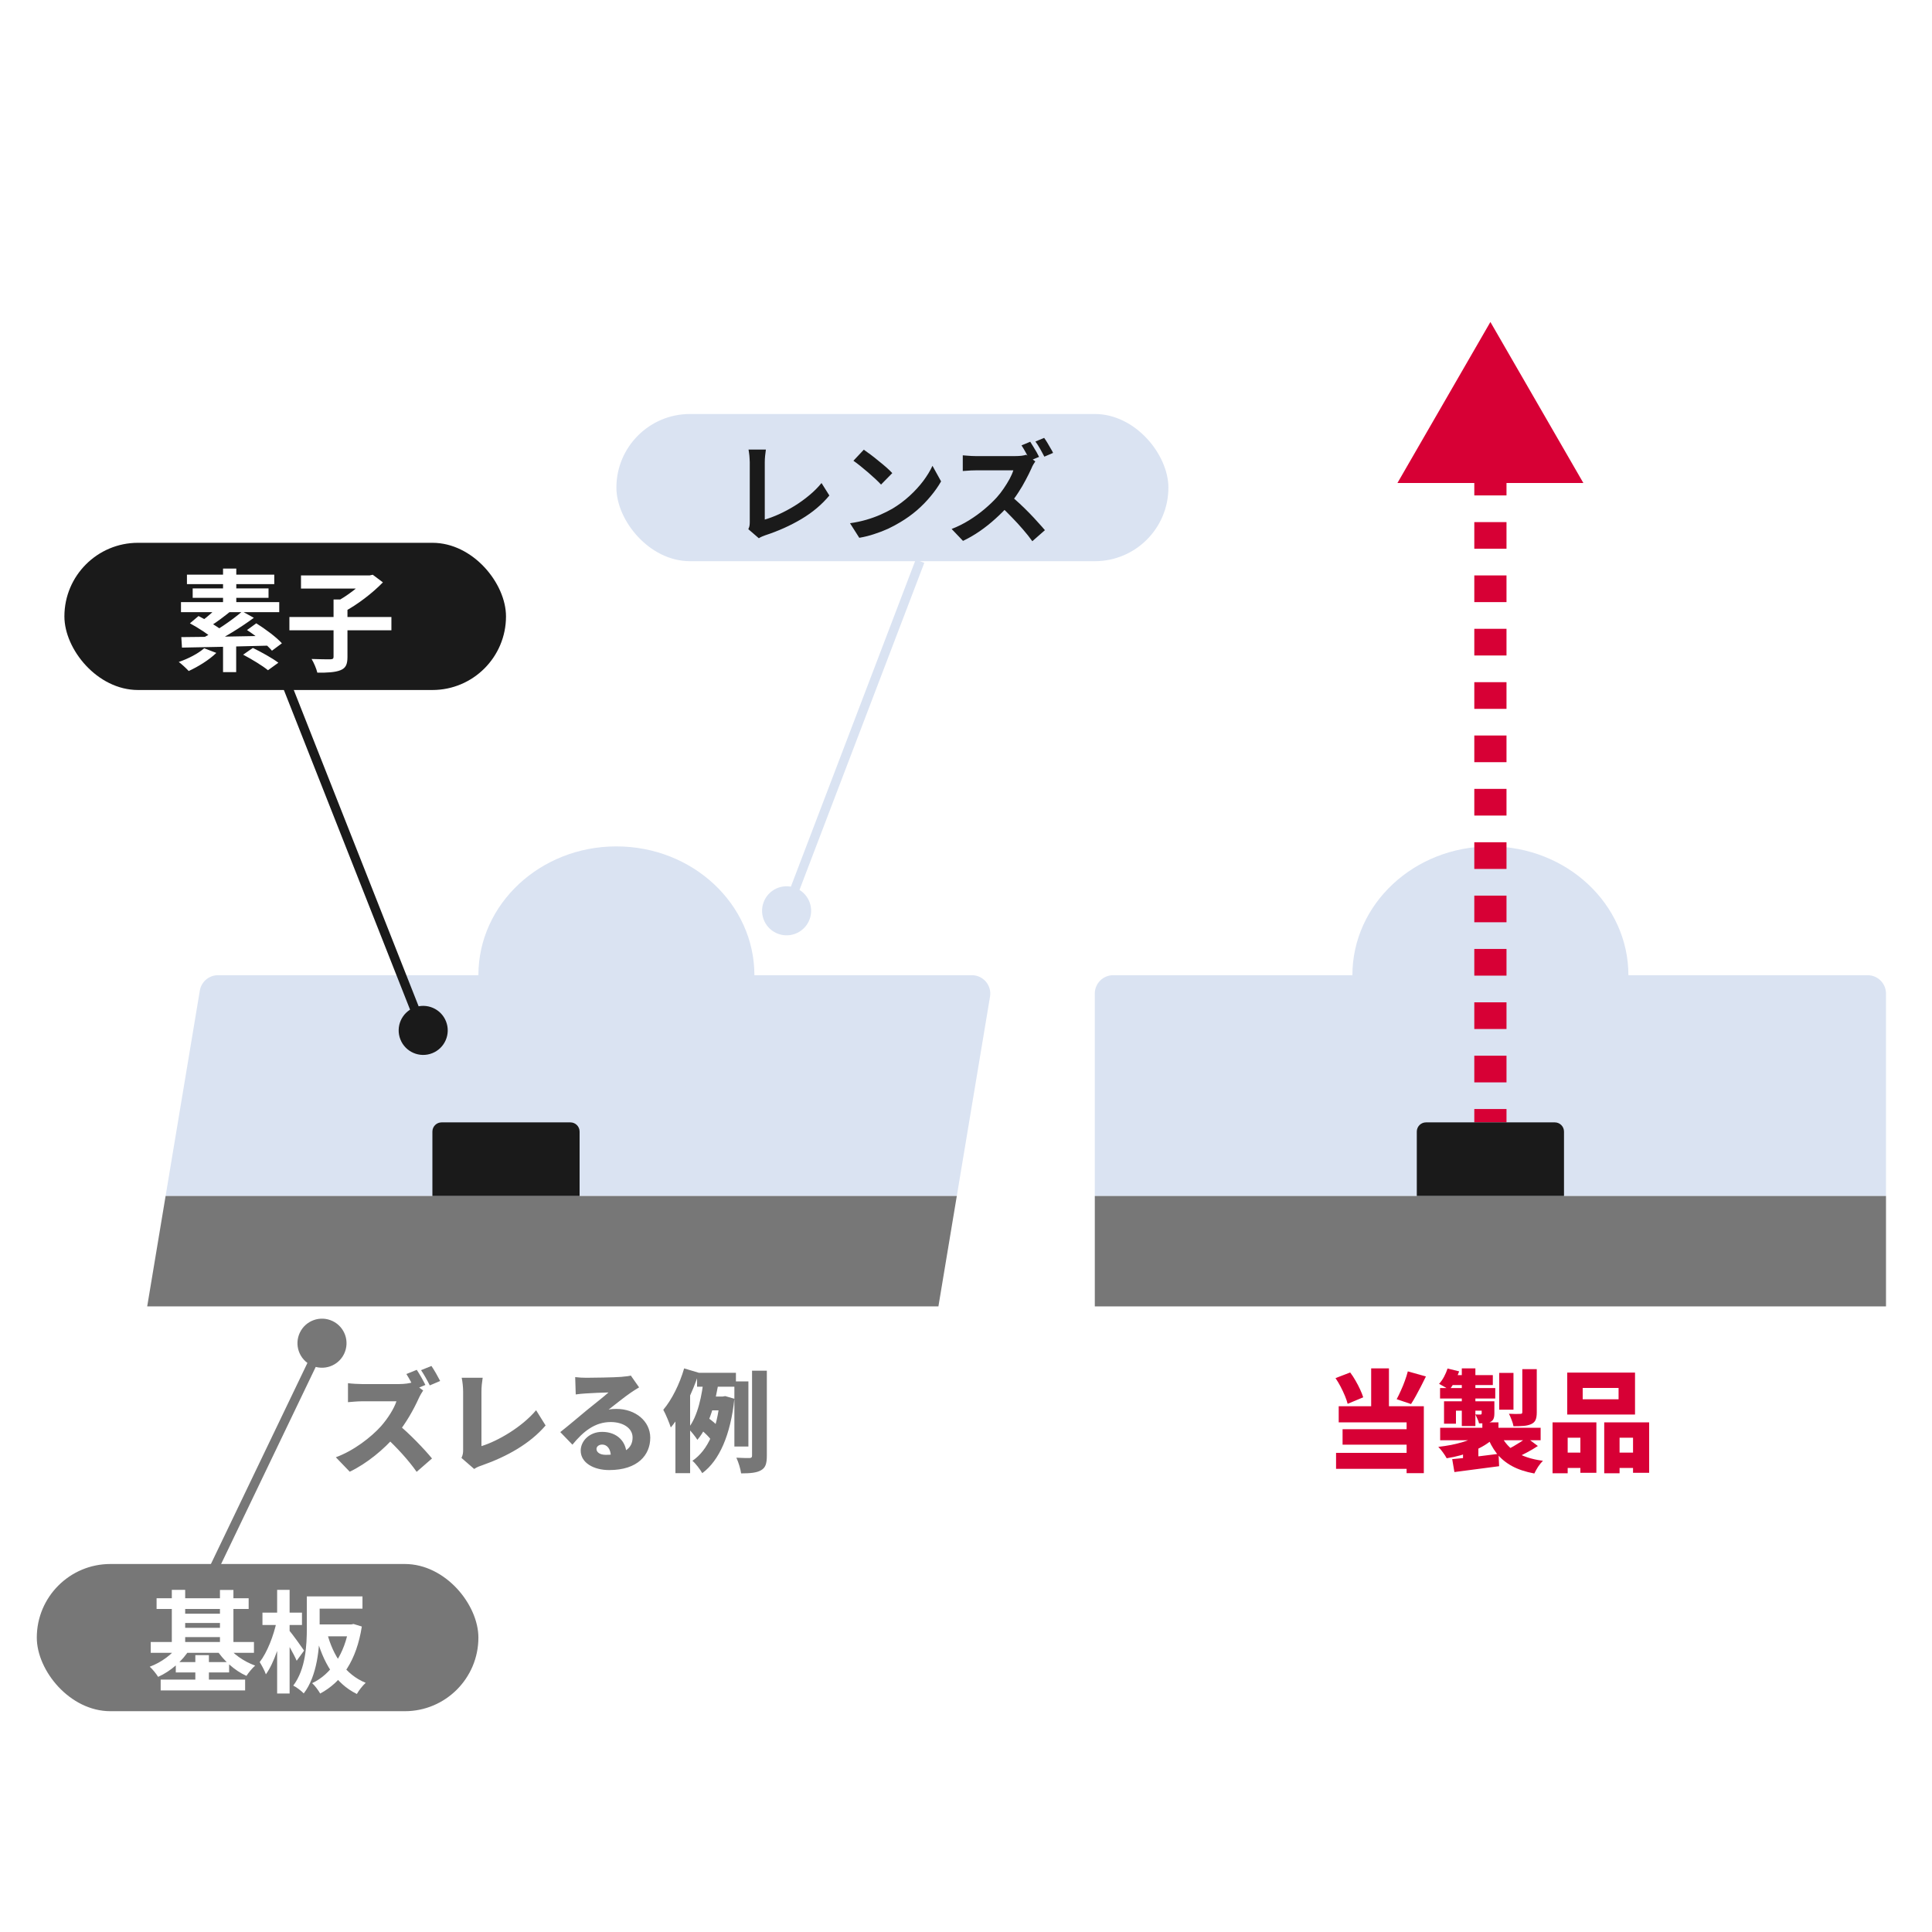 <svg width="210" height="210" viewBox="0 0 210 210" fill="none" xmlns="http://www.w3.org/2000/svg">
<rect width="210" height="210" fill="white"/>
<path d="M119 130V108C119 106.895 119.895 106 121 106H203C204.105 106 205 106.895 205 108V130H119Z" fill="#DAE3F2"/>
<path d="M18 130L21.721 107.671C21.882 106.707 22.717 106 23.694 106H105.639C106.875 106 107.815 107.11 107.612 108.329L104 130H18Z" fill="#DAE3F2"/>
<ellipse cx="162" cy="106" rx="15" ry="14" fill="#DAE3F2"/>
<ellipse cx="67" cy="106" rx="15" ry="14" fill="#DAE3F2"/>
<rect x="119" y="130" width="86" height="12" fill="#777777"/>
<path d="M18 130H104L102.001 142H16L18 130Z" fill="#777777"/>
<path d="M162 34.998L151.896 52.498L172.104 52.498L162 34.998ZM163.75 121.998L163.75 120.548L160.25 120.548L160.25 121.998L163.75 121.998ZM163.75 117.648L163.75 114.748L160.25 114.748L160.25 117.648L163.75 117.648ZM163.75 111.848L163.75 108.948L160.25 108.948L160.25 111.848L163.75 111.848ZM163.75 106.048L163.75 103.148L160.25 103.148L160.25 106.048L163.75 106.048ZM163.75 100.248L163.75 97.348L160.25 97.348L160.25 100.248L163.75 100.248ZM163.75 94.448L163.75 91.548L160.25 91.548L160.25 94.448L163.75 94.448ZM163.75 88.648L163.75 85.748L160.25 85.748L160.25 88.648L163.75 88.648ZM163.75 82.848L163.75 79.948L160.25 79.948L160.25 82.848L163.75 82.848ZM163.75 77.048L163.75 74.148L160.25 74.148L160.25 77.048L163.75 77.048ZM163.75 71.248L163.75 68.348L160.25 68.348L160.25 71.248L163.75 71.248ZM163.75 65.448L163.75 62.548L160.25 62.548L160.25 65.448L163.75 65.448ZM163.75 59.648L163.75 56.748L160.25 56.748L160.25 59.648L163.75 59.648ZM163.75 53.848L163.75 50.948L160.25 50.948L160.25 53.848L163.75 53.848ZM163.75 48.048L163.75 45.148L160.25 45.148L160.25 48.048L163.75 48.048ZM163.75 42.248L163.75 39.348L160.25 39.348L160.25 42.248L163.75 42.248ZM162 34.998L151.896 52.498L172.104 52.498L162 34.998ZM163.75 121.998L163.75 120.548L160.25 120.548L160.25 121.998L163.75 121.998ZM163.75 117.648L163.75 114.748L160.25 114.748L160.25 117.648L163.75 117.648ZM163.75 111.848L163.75 108.948L160.25 108.948L160.25 111.848L163.75 111.848ZM163.75 106.048L163.75 103.148L160.25 103.148L160.25 106.048L163.75 106.048ZM163.75 100.248L163.75 97.348L160.25 97.348L160.25 100.248L163.75 100.248ZM163.75 94.448L163.75 91.548L160.25 91.548L160.25 94.448L163.75 94.448ZM163.75 88.648L163.75 85.748L160.25 85.748L160.25 88.648L163.75 88.648ZM163.75 82.848L163.75 79.948L160.25 79.948L160.25 82.848L163.75 82.848ZM163.75 77.048L163.75 74.148L160.25 74.148L160.25 77.048L163.75 77.048ZM163.75 71.248L163.75 68.348L160.25 68.348L160.25 71.248L163.75 71.248ZM163.75 65.448L163.75 62.548L160.25 62.548L160.25 65.448L163.75 65.448ZM163.75 59.648L163.75 56.748L160.25 56.748L160.25 59.648L163.75 59.648ZM163.75 53.848L163.75 50.948L160.25 50.948L160.25 53.848L163.75 53.848ZM163.75 48.048L163.75 45.148L160.25 45.148L160.25 48.048L163.75 48.048ZM163.75 42.248L163.75 39.348L160.25 39.348L160.25 42.248L163.75 42.248Z" fill="#D70035"/>
<path d="M154 129.998V122.998C154 122.446 154.448 121.998 155 121.998H169C169.552 121.998 170 122.446 170 122.998V129.998H154Z" fill="#1A1A1A"/>
<path d="M47 129.998V122.998C47 122.446 47.448 121.998 48 121.998H62C62.552 121.998 63 122.446 63 122.998V129.998H47Z" fill="#1A1A1A"/>
<rect x="4" y="170" width="48" height="16" rx="8" fill="#777777"/>
<path d="M17.02 173.724H27.028V174.888H17.02V173.724ZM17.464 182.568H26.644V183.744H17.464V182.568ZM19.528 175.404H24.424V176.412H19.528V175.404ZM19.528 176.94H24.424V177.948H19.528V176.94ZM16.384 178.476H27.604V179.652H16.384V178.476ZM19.108 180.66H24.904V181.788H19.108V180.66ZM18.676 172.812H20.128V179.124H18.676V172.812ZM23.908 172.824H25.372V179.124H23.908V172.824ZM21.232 179.904H22.708V183.252H21.232V179.904ZM19.42 178.812L20.62 179.256C19.852 180.528 18.556 181.656 17.188 182.268C16.984 181.932 16.576 181.428 16.276 181.164C17.524 180.708 18.784 179.784 19.42 178.812ZM24.628 178.812C25.264 179.736 26.5 180.6 27.736 181.044C27.424 181.308 27.004 181.824 26.788 182.16C25.492 181.584 24.244 180.444 23.488 179.244L24.628 178.812ZM34.084 173.52H39.4V174.852H34.084V173.52ZM34.084 176.568H38.2V177.864H34.084V176.568ZM33.352 173.52H34.744V176.94C34.744 179.016 34.504 182.136 33.016 184.068C32.788 183.816 32.188 183.36 31.876 183.216C33.232 181.428 33.352 178.812 33.352 176.928V173.52ZM35.56 177.516C36.196 179.964 37.54 182.016 39.748 182.916C39.424 183.204 38.992 183.756 38.788 184.128C36.436 182.976 35.116 180.708 34.348 177.792L35.56 177.516ZM37.936 176.568H38.188L38.428 176.52L39.328 176.796C38.752 180.48 37.168 182.808 34.804 184.08C34.612 183.744 34.228 183.216 33.928 182.952C35.992 181.992 37.48 179.724 37.936 176.82V176.568ZM28.528 175.284H32.824V176.628H28.528V175.284ZM30.124 172.812H31.48V184.08H30.124V172.812ZM30.076 176.208L30.904 176.508C30.544 178.428 29.8 180.756 28.9 181.992C28.768 181.596 28.444 181.008 28.228 180.66C29.044 179.616 29.764 177.744 30.076 176.208ZM31.432 177.216C31.732 177.552 32.824 179.064 33.052 179.412L32.248 180.516C31.936 179.784 31.156 178.44 30.784 177.84L31.432 177.216Z" fill="white"/>
<rect x="7" y="59" width="48" height="16" rx="8" fill="#1A1A1A"/>
<path d="M24.244 69.696H25.672V73.056H24.244V69.696ZM23.8 65.808L25.096 66.42C24.364 67.008 23.548 67.632 22.912 68.016L21.94 67.476C22.576 67.044 23.344 66.336 23.8 65.808ZM26.332 66.456L27.592 67.152C26.188 68.196 24.352 69.312 22.924 70.008L22.012 69.36C23.428 68.628 25.228 67.416 26.332 66.456ZM20.644 67.752L21.58 66.96C22.456 67.404 23.656 68.1 24.256 68.616L23.248 69.492C22.708 68.988 21.556 68.244 20.644 67.752ZM26.848 68.484L27.856 67.752C28.816 68.352 30.04 69.252 30.64 69.924L29.56 70.728C29.02 70.08 27.832 69.12 26.848 68.484ZM26.428 71.16L27.484 70.428C28.372 70.86 29.62 71.544 30.256 72.036L29.128 72.852C28.552 72.372 27.34 71.64 26.428 71.16ZM19.708 69.252C22.096 69.24 25.864 69.18 29.296 69.108L29.236 70.176C25.816 70.272 22.156 70.356 19.78 70.392L19.708 69.252ZM22.192 70.464L23.512 70.968C22.732 71.736 21.508 72.48 20.512 72.936C20.26 72.66 19.744 72.18 19.432 71.952C20.452 71.604 21.544 71.04 22.192 70.464ZM24.244 61.8H25.684V66.096H24.244V61.8ZM20.32 62.46H29.812V63.492H20.32V62.46ZM20.944 63.96H29.188V64.98H20.944V63.96ZM19.672 65.448H30.352V66.54H19.672V65.448ZM31.456 67.068H42.544V68.508H31.456V67.068ZM36.256 65.16H37.768V71.412C37.768 72.228 37.576 72.624 37 72.852C36.424 73.08 35.584 73.128 34.492 73.116C34.396 72.684 34.108 72.024 33.868 71.628C34.708 71.664 35.632 71.664 35.908 71.664C36.172 71.652 36.256 71.592 36.256 71.388V65.16ZM32.716 62.544H40.276V63.972H32.716V62.544ZM39.808 62.544H40.192L40.516 62.472L41.62 63.3C40.492 64.464 38.836 65.736 37.36 66.516C37.144 66.204 36.7 65.724 36.424 65.472C37.696 64.824 39.196 63.66 39.808 62.88V62.544Z" fill="white"/>
<rect x="67" y="45" width="60" height="16" rx="8" fill="#DAE3F2"/>
<path d="M81.34 57.52C81.412 57.368 81.456 57.236 81.472 57.124C81.488 57.012 81.496 56.884 81.496 56.74C81.496 56.588 81.496 56.356 81.496 56.044C81.496 55.732 81.496 55.372 81.496 54.964C81.496 54.548 81.496 54.112 81.496 53.656C81.496 53.2 81.496 52.752 81.496 52.312C81.496 51.872 81.496 51.472 81.496 51.112C81.496 50.752 81.496 50.46 81.496 50.236C81.496 50.084 81.488 49.924 81.472 49.756C81.464 49.588 81.448 49.428 81.424 49.276C81.408 49.116 81.388 48.98 81.364 48.868H83.248C83.216 49.1 83.188 49.328 83.164 49.552C83.14 49.776 83.128 50.004 83.128 50.236C83.128 50.428 83.128 50.668 83.128 50.956C83.128 51.236 83.128 51.548 83.128 51.892C83.128 52.236 83.128 52.592 83.128 52.96C83.128 53.328 83.128 53.692 83.128 54.052C83.128 54.412 83.128 54.752 83.128 55.072C83.128 55.392 83.128 55.672 83.128 55.912C83.128 56.152 83.128 56.34 83.128 56.476C83.616 56.332 84.136 56.136 84.688 55.888C85.248 55.632 85.808 55.332 86.368 54.988C86.936 54.636 87.468 54.252 87.964 53.836C88.468 53.42 88.912 52.976 89.296 52.504L90.148 53.86C89.332 54.844 88.32 55.696 87.112 56.416C85.912 57.128 84.604 57.716 83.188 58.18C83.108 58.212 83.004 58.252 82.876 58.3C82.748 58.348 82.616 58.416 82.48 58.504L81.34 57.52ZM93.892 48.88C94.1 49.024 94.344 49.2 94.624 49.408C94.904 49.616 95.192 49.844 95.488 50.092C95.792 50.332 96.076 50.568 96.34 50.8C96.604 51.032 96.82 51.24 96.988 51.424L95.764 52.672C95.612 52.504 95.412 52.304 95.164 52.072C94.916 51.84 94.648 51.6 94.36 51.352C94.072 51.104 93.788 50.868 93.508 50.644C93.228 50.42 92.98 50.232 92.764 50.08L93.892 48.88ZM92.392 56.872C93.016 56.784 93.604 56.66 94.156 56.5C94.708 56.34 95.22 56.156 95.692 55.948C96.164 55.74 96.596 55.524 96.988 55.3C97.668 54.892 98.292 54.428 98.86 53.908C99.428 53.388 99.924 52.848 100.348 52.288C100.772 51.72 101.108 51.168 101.356 50.632L102.292 52.324C101.988 52.86 101.612 53.396 101.164 53.932C100.724 54.468 100.224 54.98 99.664 55.468C99.104 55.948 98.5 56.38 97.852 56.764C97.444 57.012 97.004 57.248 96.532 57.472C96.06 57.688 95.56 57.88 95.032 58.048C94.512 58.224 93.968 58.36 93.4 58.456L92.392 56.872ZM111.982 48.016C112.086 48.168 112.198 48.348 112.318 48.556C112.446 48.756 112.566 48.956 112.678 49.156C112.79 49.356 112.878 49.524 112.942 49.66L111.97 50.068C111.85 49.828 111.702 49.552 111.526 49.24C111.358 48.928 111.194 48.652 111.034 48.412L111.982 48.016ZM113.494 47.596C113.606 47.748 113.722 47.924 113.842 48.124C113.962 48.324 114.078 48.524 114.19 48.724C114.31 48.916 114.402 49.084 114.466 49.228L113.518 49.636C113.39 49.388 113.238 49.108 113.062 48.796C112.886 48.484 112.714 48.216 112.546 47.992L113.494 47.596ZM112.534 50.152C112.486 50.224 112.414 50.336 112.318 50.488C112.23 50.64 112.162 50.78 112.114 50.908C111.946 51.284 111.738 51.704 111.49 52.168C111.25 52.632 110.974 53.1 110.662 53.572C110.358 54.044 110.034 54.48 109.69 54.88C109.242 55.392 108.746 55.892 108.202 56.38C107.666 56.868 107.098 57.32 106.498 57.736C105.906 58.144 105.298 58.496 104.674 58.792L103.438 57.496C104.086 57.248 104.714 56.936 105.322 56.56C105.93 56.184 106.494 55.776 107.014 55.336C107.534 54.896 107.982 54.468 108.358 54.052C108.622 53.756 108.87 53.436 109.102 53.092C109.342 52.74 109.554 52.396 109.738 52.06C109.922 51.716 110.058 51.404 110.146 51.124C110.066 51.124 109.922 51.124 109.714 51.124C109.506 51.124 109.262 51.124 108.982 51.124C108.71 51.124 108.422 51.124 108.118 51.124C107.814 51.124 107.522 51.124 107.242 51.124C106.97 51.124 106.73 51.124 106.522 51.124C106.314 51.124 106.166 51.124 106.078 51.124C105.91 51.124 105.734 51.128 105.55 51.136C105.366 51.144 105.19 51.156 105.022 51.172C104.862 51.188 104.738 51.196 104.65 51.196V49.492C104.77 49.5 104.918 49.512 105.094 49.528C105.27 49.544 105.446 49.556 105.622 49.564C105.806 49.572 105.958 49.576 106.078 49.576C106.182 49.576 106.346 49.576 106.57 49.576C106.794 49.576 107.05 49.576 107.338 49.576C107.626 49.576 107.922 49.576 108.226 49.576C108.538 49.576 108.834 49.576 109.114 49.576C109.402 49.576 109.65 49.576 109.858 49.576C110.066 49.576 110.218 49.576 110.314 49.576C110.578 49.576 110.818 49.564 111.034 49.54C111.258 49.508 111.43 49.472 111.55 49.432L112.534 50.152ZM109.846 53.884C110.158 54.132 110.49 54.42 110.842 54.748C111.194 55.076 111.542 55.416 111.886 55.768C112.23 56.12 112.546 56.46 112.834 56.788C113.13 57.108 113.378 57.388 113.578 57.628L112.21 58.828C111.914 58.412 111.574 57.984 111.19 57.544C110.814 57.104 110.414 56.668 109.99 56.236C109.574 55.796 109.15 55.38 108.718 54.988L109.846 53.884Z" fill="#1A1A1A"/>
<path d="M149.04 148.738H150.972V153.766H149.04V148.738ZM145.164 149.794L146.76 149.182C146.968 149.454 147.164 149.754 147.348 150.082C147.532 150.402 147.696 150.718 147.84 151.03C147.984 151.342 148.096 151.626 148.176 151.882L146.484 152.59C146.42 152.334 146.32 152.042 146.184 151.714C146.048 151.386 145.892 151.054 145.716 150.718C145.54 150.382 145.356 150.074 145.164 149.794ZM153.024 149.062L154.992 149.614C154.816 149.982 154.632 150.35 154.44 150.718C154.256 151.078 154.072 151.422 153.888 151.75C153.712 152.07 153.54 152.358 153.372 152.614L151.812 152.086C151.964 151.806 152.116 151.494 152.268 151.15C152.428 150.806 152.572 150.454 152.7 150.094C152.836 149.726 152.944 149.382 153.024 149.062ZM145.512 152.854H154.764V160.126H152.892V154.606H145.512V152.854ZM145.932 155.35H153.552V157.03H145.932V155.35ZM145.224 157.918H153.876V159.658H145.224V157.918ZM161.124 154.606H162.876V155.962H161.124V154.606ZM161.076 155.734L162.408 156.298C162.112 156.578 161.772 156.838 161.388 157.078C161.012 157.31 160.6 157.518 160.152 157.702C159.712 157.886 159.248 158.046 158.76 158.182C158.272 158.318 157.768 158.426 157.248 158.506C157.152 158.322 157.016 158.11 156.84 157.87C156.664 157.622 156.496 157.422 156.336 157.27C156.816 157.214 157.288 157.142 157.752 157.054C158.224 156.958 158.668 156.846 159.084 156.718C159.5 156.59 159.876 156.446 160.212 156.286C160.556 156.118 160.844 155.934 161.076 155.734ZM162.996 155.65C163.332 156.53 163.88 157.23 164.64 157.75C165.408 158.27 166.432 158.614 167.712 158.782C167.544 158.942 167.368 159.158 167.184 159.43C167.008 159.71 166.872 159.954 166.776 160.162C165.824 159.986 165.016 159.718 164.352 159.358C163.688 158.998 163.132 158.538 162.684 157.978C162.244 157.41 161.876 156.73 161.58 155.938L162.996 155.65ZM165.936 156.262L167.16 157.174C166.784 157.422 166.384 157.658 165.96 157.882C165.544 158.106 165.16 158.29 164.808 158.434L163.776 157.582C164.008 157.478 164.256 157.35 164.52 157.198C164.784 157.046 165.04 156.89 165.288 156.73C165.536 156.562 165.752 156.406 165.936 156.262ZM157.848 158.602C158.28 158.562 158.772 158.514 159.324 158.458C159.876 158.394 160.456 158.326 161.064 158.254C161.672 158.174 162.28 158.098 162.888 158.026L162.948 159.37C162.1 159.482 161.244 159.594 160.38 159.706C159.524 159.818 158.76 159.918 158.088 160.006L157.848 158.602ZM156.54 155.194H167.46V156.55H156.54V155.194ZM162.96 149.23H164.508V153.226H162.96V149.23ZM165.468 148.822H167.04V153.526C167.04 153.878 166.996 154.15 166.908 154.342C166.828 154.534 166.668 154.686 166.428 154.798C166.188 154.902 165.912 154.966 165.6 154.99C165.288 155.014 164.924 155.026 164.508 155.026C164.476 154.818 164.408 154.586 164.304 154.33C164.208 154.074 164.112 153.854 164.016 153.67C164.248 153.678 164.488 153.686 164.736 153.694C164.992 153.694 165.16 153.69 165.24 153.682C165.328 153.682 165.388 153.67 165.42 153.646C165.452 153.614 165.468 153.562 165.468 153.49V148.822ZM158.892 148.738H160.368V155.002H158.892V148.738ZM161.052 152.314H162.432V153.622C162.432 153.886 162.4 154.086 162.336 154.222C162.28 154.358 162.168 154.47 162 154.558C161.84 154.638 161.656 154.686 161.448 154.702C161.248 154.71 161.02 154.714 160.764 154.714C160.732 154.554 160.672 154.386 160.584 154.21C160.504 154.026 160.432 153.87 160.368 153.742C160.472 153.75 160.58 153.754 160.692 153.754C160.804 153.754 160.88 153.754 160.92 153.754C161.008 153.754 161.052 153.714 161.052 153.634V152.314ZM156.96 152.314H161.604V153.334H158.256V154.75H156.96V152.314ZM156.528 150.874H162.528V152.014H156.528V150.874ZM157.884 149.47H162.264V150.55H157.452L157.884 149.47ZM157.344 148.75L158.604 149.062C158.476 149.43 158.316 149.798 158.124 150.166C157.932 150.526 157.732 150.83 157.524 151.078C157.396 150.974 157.216 150.858 156.984 150.73C156.76 150.602 156.572 150.498 156.42 150.418C156.62 150.202 156.8 149.946 156.96 149.65C157.12 149.346 157.248 149.046 157.344 148.75ZM159.024 157.75L159.936 156.838L160.692 157.078V159.43H159.024V157.75ZM172.032 150.862V152.098H175.932V150.862H172.032ZM170.352 149.194H177.72V153.754H170.352V149.194ZM168.756 154.606H173.52V160.09H171.78V156.274H170.4V160.138H168.756V154.606ZM174.372 154.606H179.256V160.09H177.504V156.274H176.04V160.138H174.372V154.606ZM169.476 157.894H172.512V159.562H169.476V157.894ZM175.152 157.894H178.404V159.562H175.152V157.894Z" fill="#D70035"/>
<path d="M45.3 148.894C45.612 149.362 46.056 150.154 46.236 150.538L45.096 151.018C44.844 150.526 44.496 149.854 44.172 149.35L45.3 148.894ZM46.896 148.474C47.208 148.93 47.64 149.698 47.844 150.106L46.716 150.586C46.476 150.094 46.08 149.386 45.768 148.93L46.896 148.474ZM45.996 151.138C45.888 151.294 45.636 151.714 45.504 152.014C45 153.13 44.124 154.738 43.068 155.986C41.724 157.558 39.864 159.082 38.016 159.97L36.504 158.398C38.448 157.69 40.344 156.214 41.412 155.026C42.192 154.138 42.84 153.082 43.092 152.314C42.552 152.314 39.936 152.314 39.36 152.314C38.82 152.314 38.16 152.386 37.824 152.41V150.346C38.244 150.406 39.012 150.442 39.36 150.442C40.08 150.442 42.792 150.442 43.368 150.442C43.968 150.442 44.532 150.358 44.808 150.262L45.996 151.138ZM43.224 154.786C44.436 155.746 46.2 157.594 46.956 158.53L45.288 159.982C44.388 158.698 43.128 157.33 41.844 156.142L43.224 154.786ZM50.16 158.47C50.328 158.11 50.34 157.882 50.34 157.582C50.34 156.586 50.34 152.722 50.34 151.27C50.34 150.742 50.268 150.154 50.184 149.758H52.464C52.38 150.31 52.332 150.742 52.332 151.27C52.332 152.71 52.332 156.106 52.332 157.186C54.096 156.646 56.712 155.134 58.272 153.286L59.304 154.942C57.612 156.922 55.104 158.326 52.368 159.286C52.188 159.346 51.876 159.442 51.54 159.67L50.16 158.47ZM62.52 149.686C62.892 149.734 63.348 149.758 63.744 149.758C64.392 149.758 66.792 149.722 67.5 149.662C68.076 149.614 68.412 149.566 68.568 149.518L69.468 150.802C69.156 150.994 68.844 151.174 68.544 151.39C67.872 151.846 66.816 152.71 66.156 153.214C66.468 153.154 66.708 153.142 66.996 153.142C69.06 153.142 70.68 154.462 70.68 156.274C70.68 158.146 69.324 159.79 66.216 159.79C64.524 159.79 63.12 158.998 63.12 157.678C63.12 156.622 64.08 155.638 65.448 155.638C67.116 155.638 68.1 156.742 68.1 158.11L66.396 158.314C66.396 157.534 66.012 157.018 65.46 157.018C65.064 157.018 64.836 157.258 64.836 157.498C64.836 157.87 65.232 158.134 65.844 158.134C67.86 158.134 68.76 157.414 68.76 156.25C68.76 155.218 67.704 154.57 66.384 154.57C64.632 154.57 63.372 155.626 62.22 157.03L60.9 155.662C61.668 155.062 63.072 153.874 63.78 153.286C64.452 152.734 65.568 151.87 66.144 151.354C65.544 151.366 64.308 151.414 63.66 151.462C63.3 151.486 62.868 151.522 62.58 151.57L62.52 149.686ZM75.768 149.218H79.992V150.73H75.768V149.218ZM77.004 151.798H78.9V153.298H76.536L77.004 151.798ZM76.236 155.434L76.98 154.126C77.352 154.39 77.844 154.786 78.06 155.062L77.292 156.514C77.088 156.202 76.608 155.746 76.236 155.434ZM79.824 150.154H81.348V157.234H79.824V150.154ZM81.744 148.99H83.352V158.23C83.352 159.094 83.208 159.538 82.716 159.814C82.236 160.09 81.516 160.15 80.556 160.15C80.496 159.682 80.268 158.926 80.04 158.446C80.652 158.482 81.264 158.482 81.48 158.482C81.672 158.47 81.744 158.41 81.744 158.218V148.99ZM76.5 149.758L78.144 149.986C77.796 152.254 77.16 154.918 75.804 156.502C75.576 156.142 75.108 155.554 74.796 155.266C75.864 153.958 76.32 151.582 76.5 149.758ZM78.252 151.798H78.552L78.828 151.75L79.824 152.038C79.416 155.95 78.192 158.758 76.332 160.126C76.116 159.73 75.588 159.046 75.264 158.782C76.968 157.618 77.952 155.314 78.252 152.122V151.798ZM74.364 148.738L75.972 149.218C75.288 151.33 74.16 153.694 72.912 155.158C72.78 154.726 72.36 153.706 72.096 153.238C73.02 152.146 73.872 150.442 74.364 148.738ZM73.416 152.23L74.976 150.67L75.012 150.694V160.126H73.416V152.23Z" fill="#777777"/>
<path d="M46.979 114.48C48.349 113.94 49.021 112.391 48.48 111.021C47.94 109.651 46.391 108.979 45.021 109.52C43.651 110.06 42.979 111.609 43.52 112.979C44.06 114.349 45.609 115.021 46.979 114.48ZM46.465 111.816L31.465 73.816L30.535 74.184L45.535 112.184L46.465 111.816Z" fill="#1A1A1A"/>
<path d="M84.594 101.508C85.98 102.008 87.508 101.291 88.008 99.906C88.508 98.52 87.791 96.992 86.406 96.492C85.02 95.992 83.492 96.709 82.992 98.094C82.492 99.48 83.209 101.008 84.594 101.508ZM85.967 99.178L100.467 61.178L99.532 60.822L85.033 98.822L85.967 99.178Z" fill="#DAE3F2"/>
<path d="M33.846 148.404C35.174 149.041 36.767 148.482 37.404 147.154C38.041 145.826 37.482 144.233 36.154 143.596C34.826 142.959 33.233 143.518 32.596 144.846C31.959 146.174 32.518 147.767 33.846 148.404ZM23.451 171.216L35.451 146.216L34.549 145.784L22.549 170.784L23.451 171.216Z" fill="#777777"/>
</svg>
